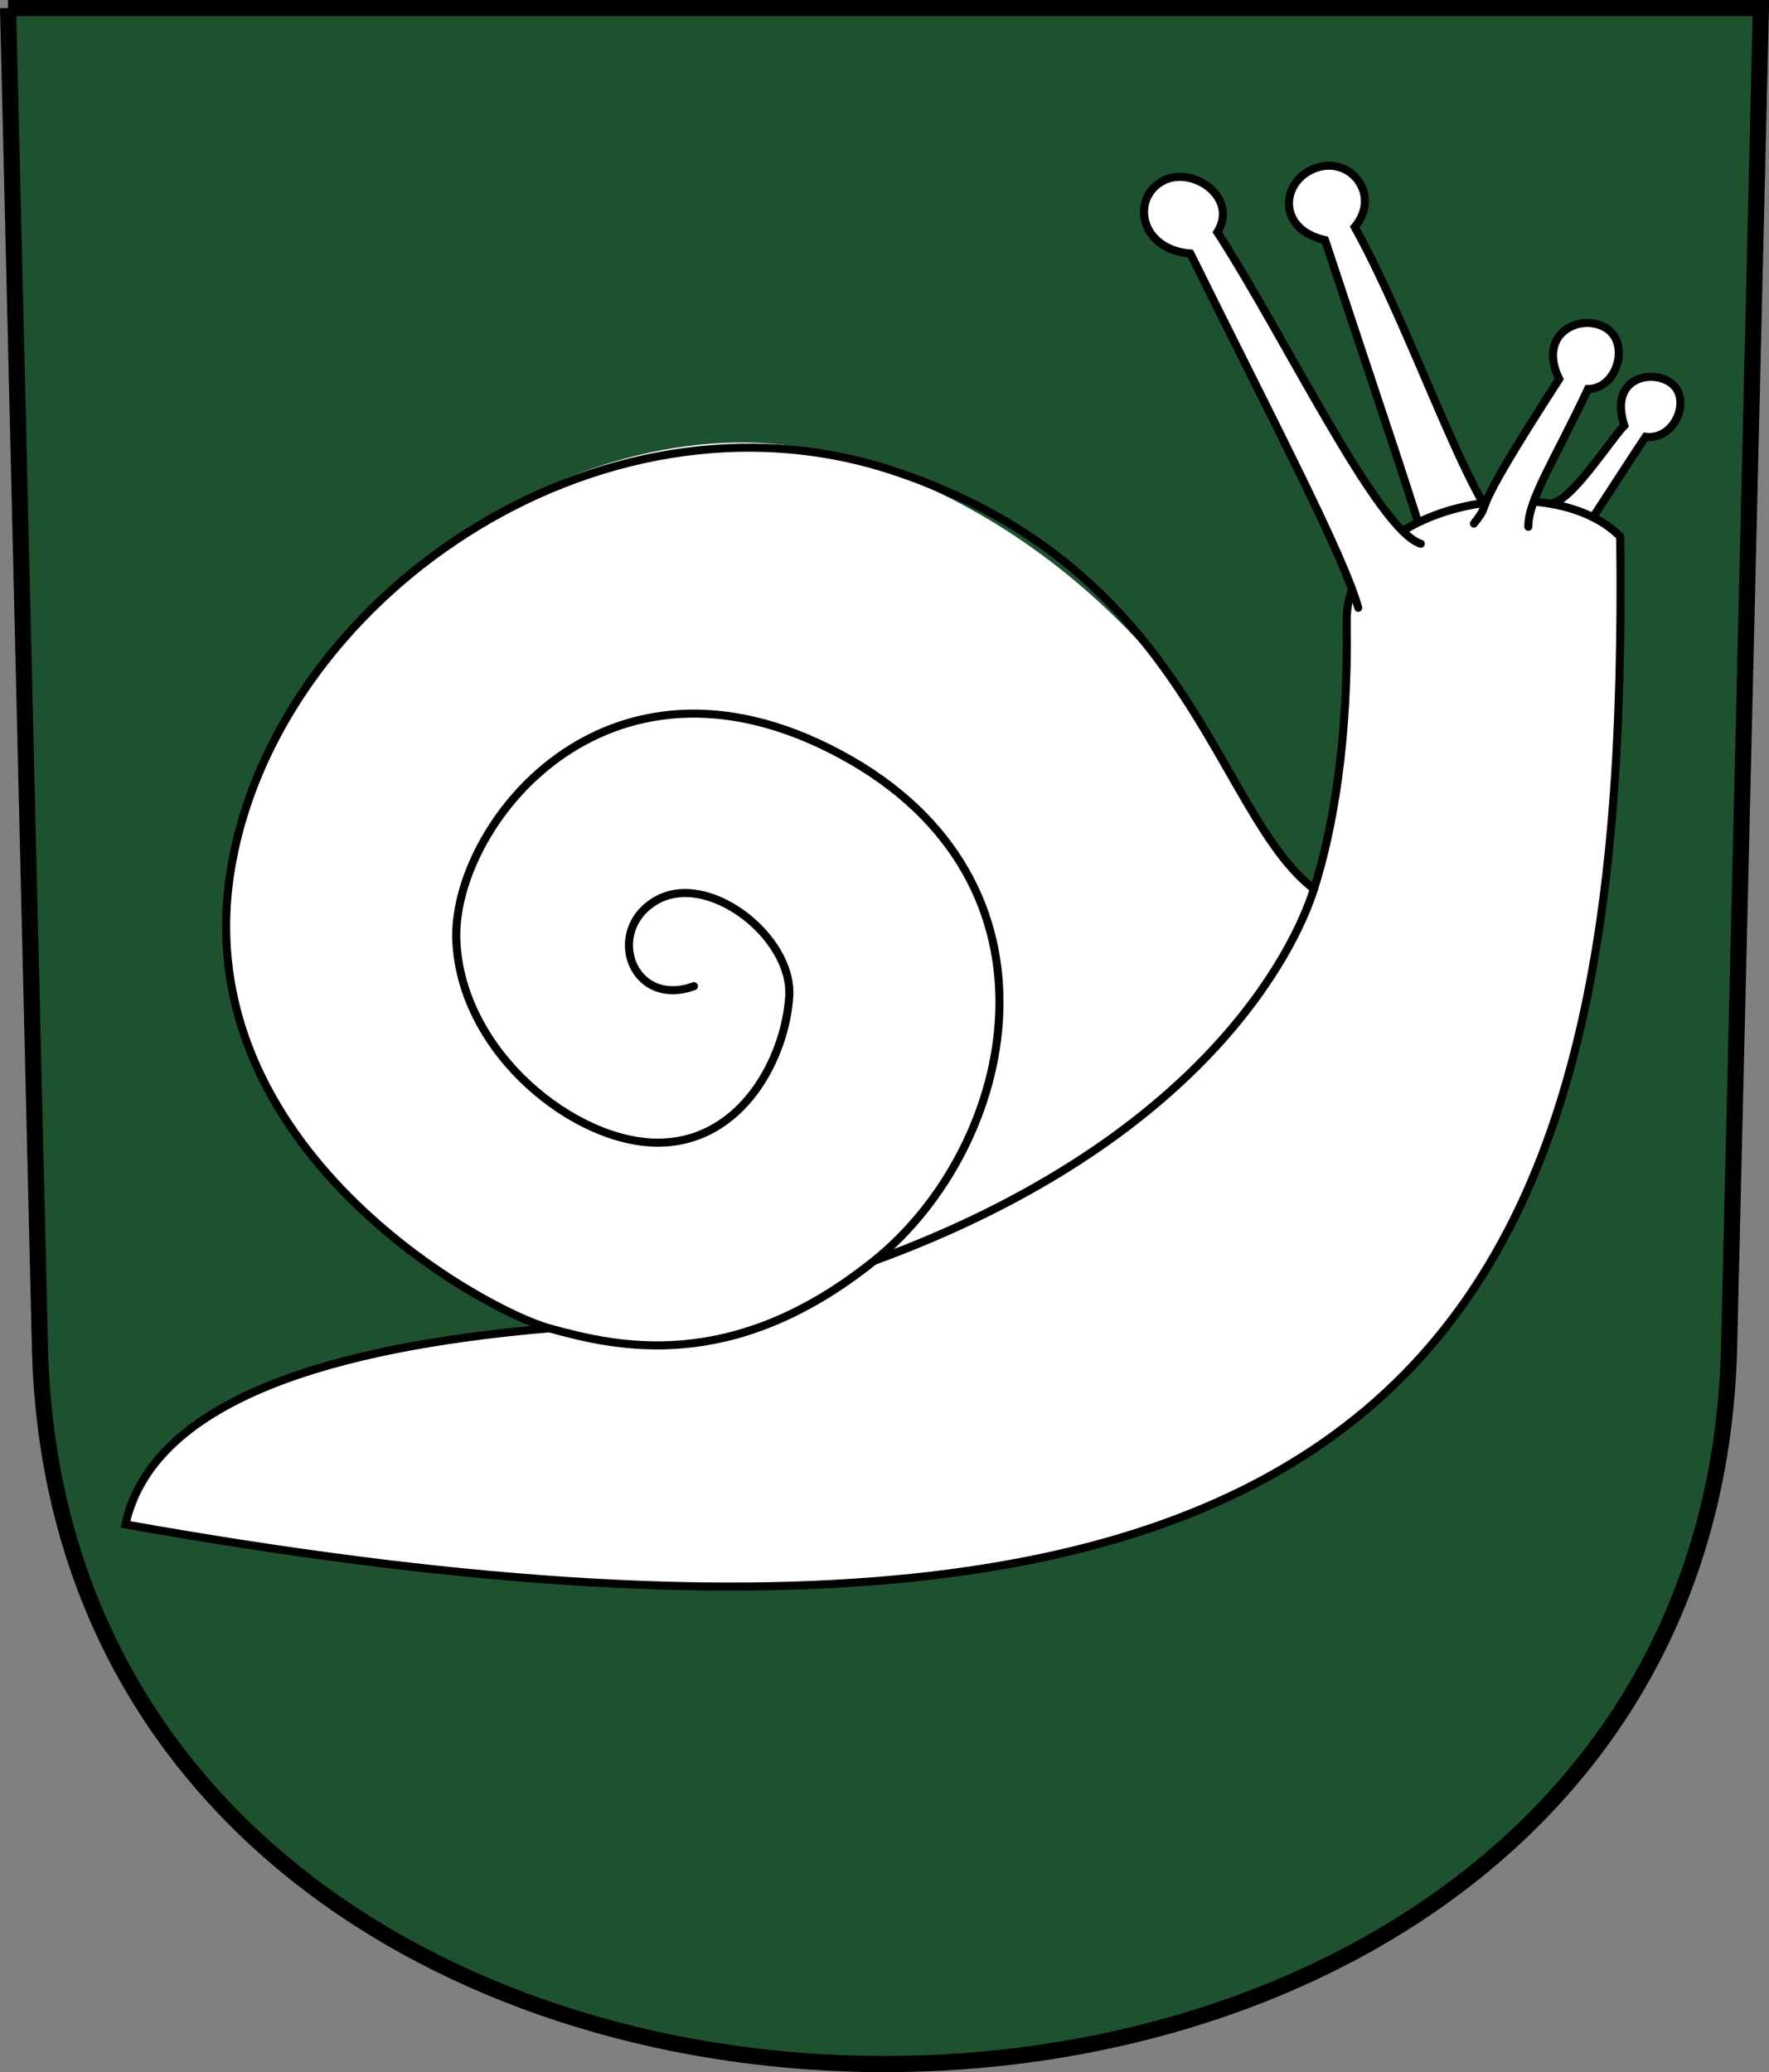 <?xml version="1.0" encoding="UTF-8" standalone="no"?>
<!-- Created with Inkscape (http://www.inkscape.org/) -->
<svg
    xmlns:rdf="http://www.w3.org/1999/02/22-rdf-syntax-ns#"
    xmlns="http://www.w3.org/2000/svg"
    xmlns:cc="http://web.resource.org/cc/"
    xmlns:dc="http://purl.org/dc/elements/1.1/"
    xmlns:svg="http://www.w3.org/2000/svg"
    xmlns:inkscape="http://www.inkscape.org/namespaces/inkscape"
    xmlns:sodipodi="http://sodipodi.sourceforge.net/DTD/sodipodi-0.dtd"
    xmlns:ns1="http://sozi.baierouge.fr"
    xmlns:xlink="http://www.w3.org/1999/xlink"
    id="svg2780"
    viewBox="0 0 219.12 256.67"
    version="1.0"
  >
  <rect x="0" y="0" width="219.12" height="256.67" fill="#808080" stroke="none"/>
  <g
      id="layer1"
      transform="translate(-12.37 -820.44)"
    >
    <path
        id="path3282"
        style="fill-rule:evenodd;stroke:#000000;stroke-width:2;fill:#1e522f"
        d="m13.37 821.44l3.947 165.83c2.82 118.43 206.41 118.43 209.23 0l3.94-165.83h-217.12z"
    />
    <path
        id="path6110"
        style="color:#000000;fill-rule:evenodd;fill:#ffffff"
        d="m96.383 183.54l57.897-9.81 25.27-45.16c-4.36-1.85-11.5-8.64-14.27-16.04-2.84-7.55-20.53-32.992-50.4-40.348-29.822-7.347-68.847 18.369-74.001 52.158-5.154 33.96 34.536 60.26 55.504 59.2z"
        transform="translate(0 804.33)"
    />
    <path
        id="path6259"
        style="fill-rule:evenodd;color:#000000;stroke:#000000;stroke-width:1px;fill:#ffffff"
        d="m189.73 890.89c-1.59-6.02-6.08-19.06-13.23-40.71-6.09-1.36-5.47-7.46-1.06-8.96 4.24-1.44 8.05 3.37 4.74 7.34 7.74 13.98 14.83 36.69 19.92 39.09"
    />
    <path
        id="path6263"
        style="fill-rule:evenodd;color:#000000;stroke:#000000;stroke-width:1px;fill:#ffffff"
        d="m204.36 882.79c2.42 0.14 7.45-7.86 9.21-9.64-1.97-5.93 3.45-7.11 5.88-5.19 2.45 1.94 0.39 7.04-3.25 6.58-2.31 3.45-6.14 9.48-7.51 11.45"
    />
    <path
        id="path5284"
        style="fill-rule:evenodd;stroke:#000000;stroke-width:1px;fill:#ffffff"
        d="m80.405 180.63c-21.752 1.89-48.744 7.15-52.496 24.29 161.96 28.93 186.39-26.2 185.15-122.35-8.87-8.912-34.1-3.88-33.88 10.636 0.22 14.514-1.66 25.484-4.05 33.014-2.43 7.69-13.87 31.21-54.5 46.06"
        transform="translate(0 804.33)"
    />
    <path
        id="path6257"
        style="fill-rule:evenodd;color:#000000;stroke:#000000;stroke-linecap:round;stroke-width:1px;fill:#ffffff"
        d="m180.61 91.388c-1.82-6.542-10.69-23.435-20.79-43.875-6.23-0.5-7.34-6.679-3.58-8.901 3.63-2.144 9.65 1.865 6.92 6.258 8.39 12.933 19.82 36.921 25.2 38.589"
        transform="translate(0 804.33)"
    />
    <path
        id="path6255"
        style="color:#000000;stroke:#000000;stroke-linecap:round;stroke-width:1px;fill:none"
        d="m175.13 126.22c-12.2-9.39-15.13-39.462-51.96-51.748-36.788-12.268-77.137 16.079-82.291 49.868-5.154 33.96 31.161 53.97 39.526 56.29 8.333 2.31 22.685 5.73 40.225-8.35 17.61-14.13 25.18-47.01-4.21-62.77-29.244-15.676-48.124 9.15-47.525 23.11s14.803 25.2 25.197 25.02c10.398-0.18 15.598-10.79 16.038-18.15s-10.135-15.64-16.567-11.8c-6.301 3.75-2.907 13.34 4.758 10.57"
        transform="translate(0 804.33)"
    />
    <path
        id="path6261"
        style="fill-rule:evenodd;color:#000000;stroke:#000000;stroke-linecap:round;stroke-width:1px;fill:#ffffff"
        d="m194.94 885.29c2.84-3.64-1.84 1.23 10.56-17.9-2.75-5.61 2.52-8.18 5.7-6.38 3.16 1.79 1.55 7.59-2.13 7.61-4 8.56-7.45 13.76-7.39 17.06"
    />
  </g
  >
</svg
>
